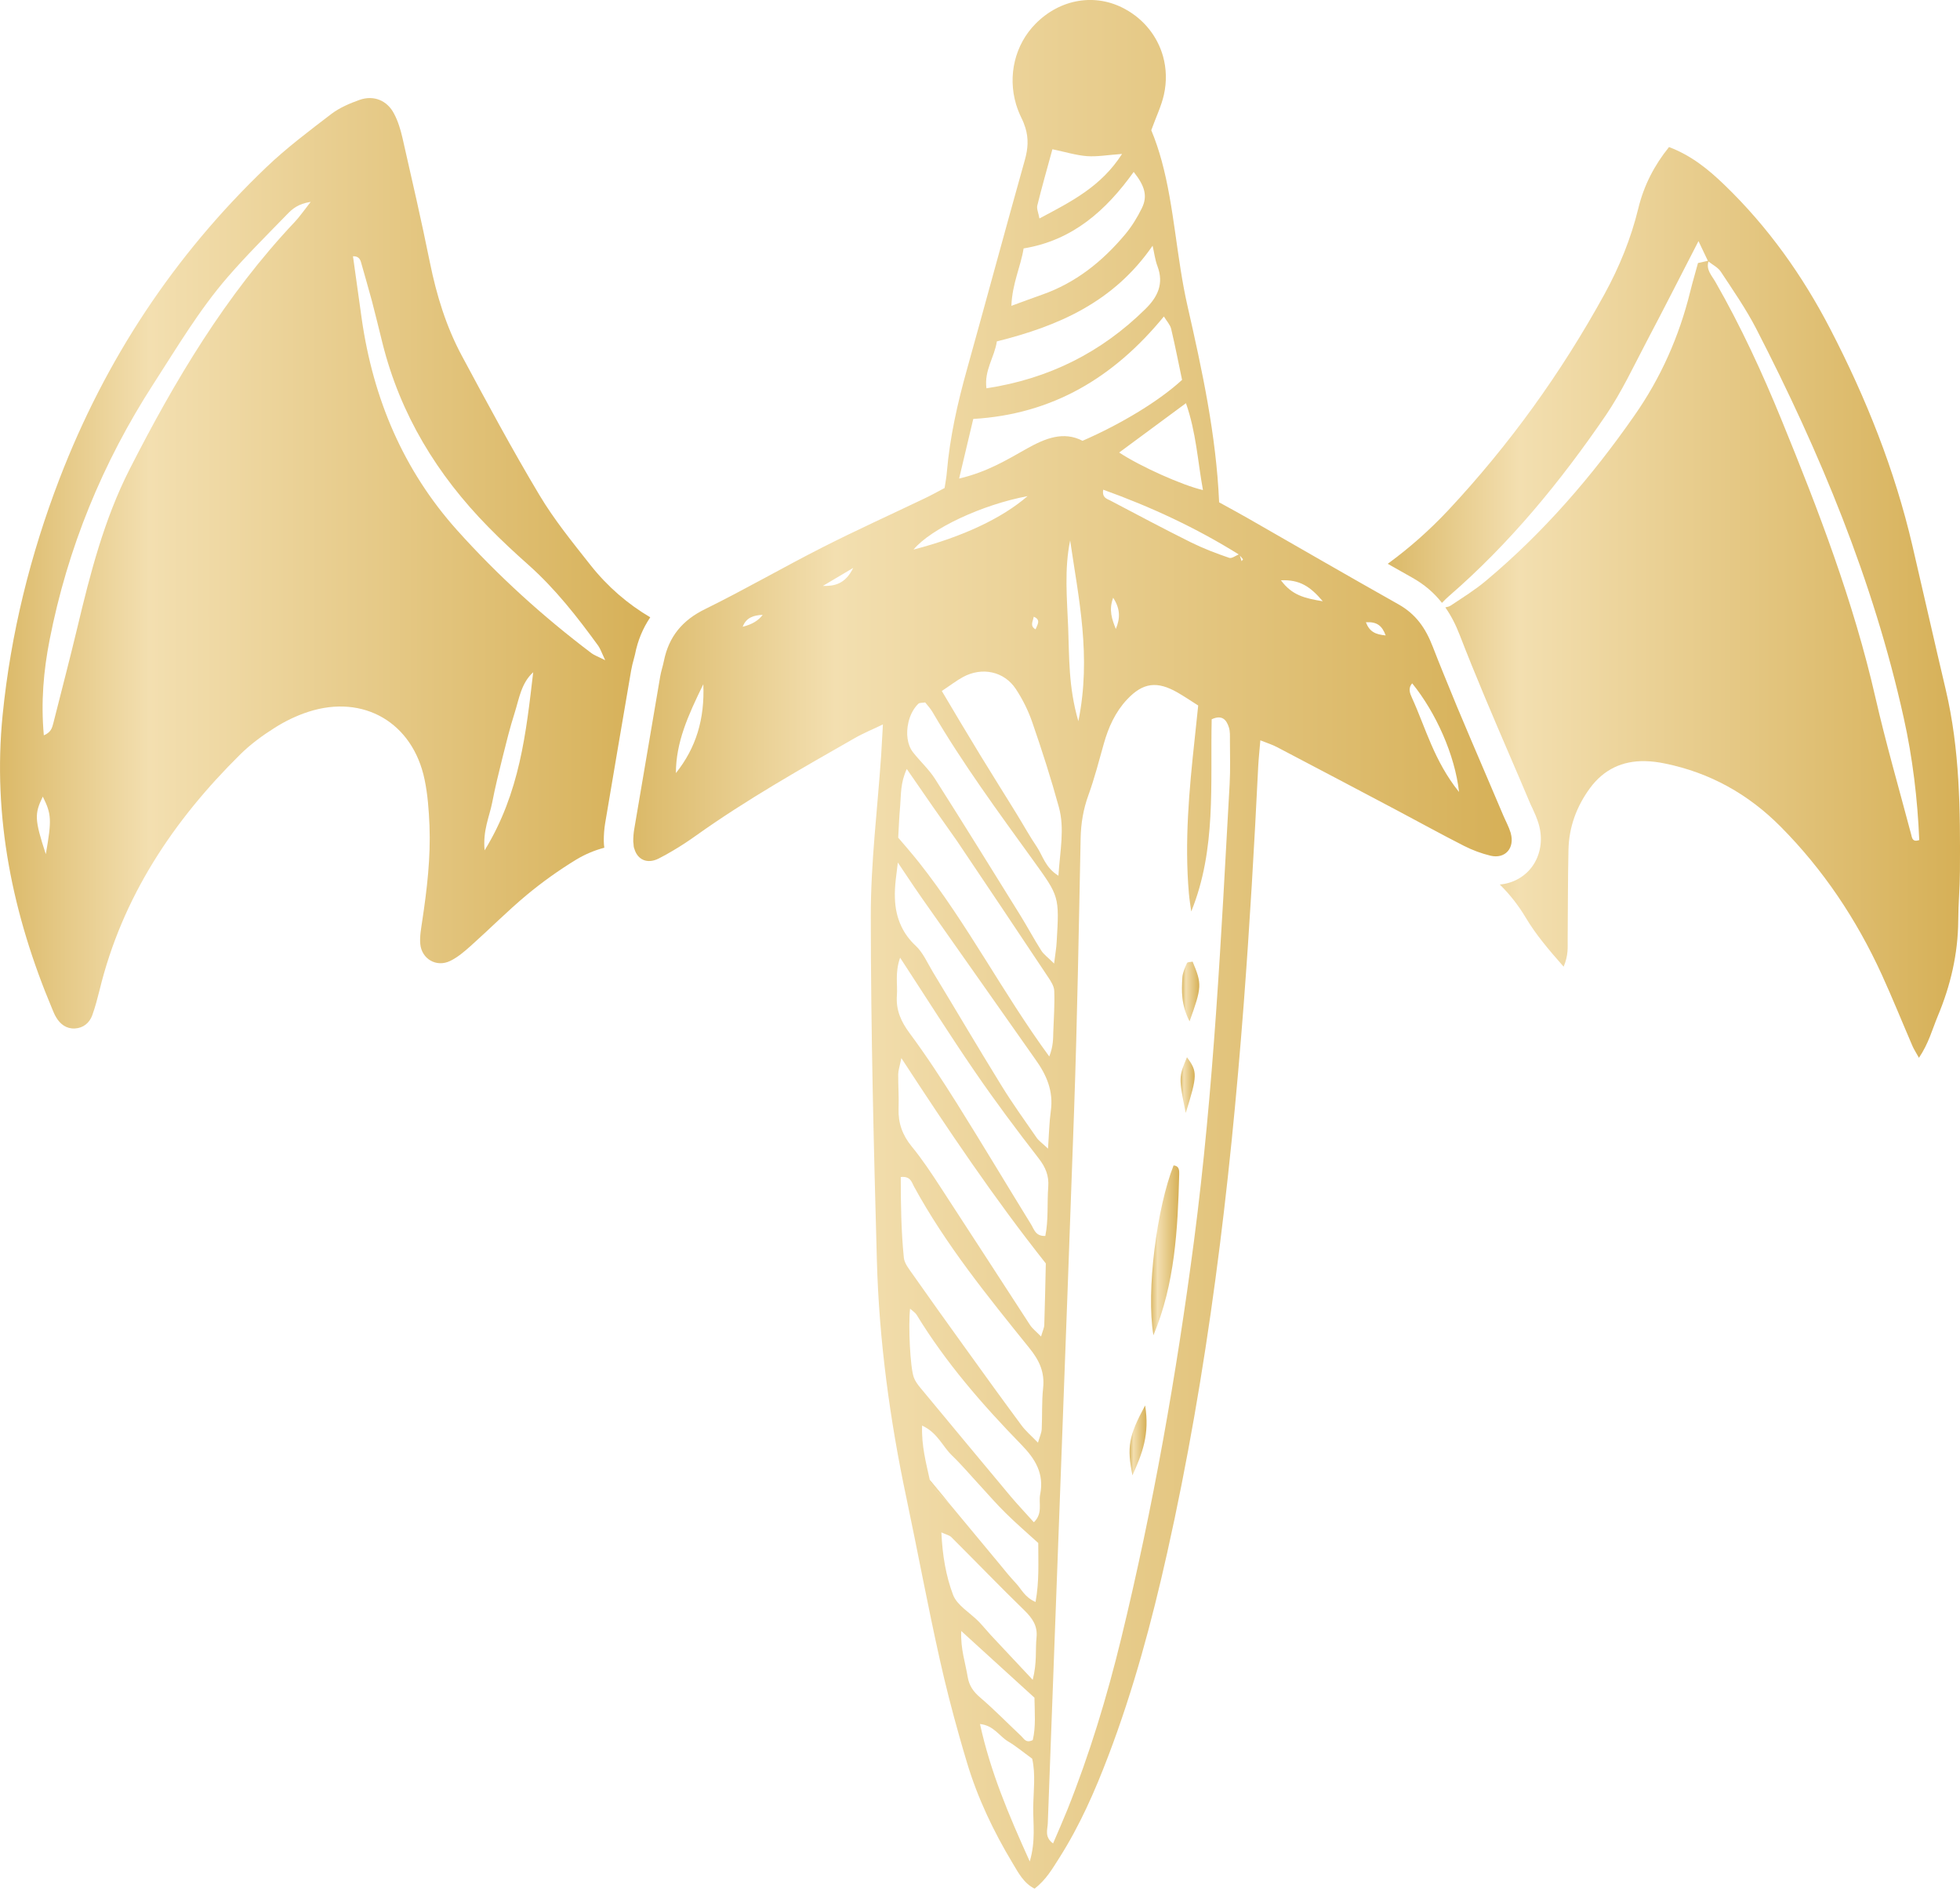 <?xml version="1.0" encoding="UTF-8"?>
<svg id="Layer_2" data-name="Layer 2" xmlns="http://www.w3.org/2000/svg" xmlns:xlink="http://www.w3.org/1999/xlink" viewBox="0 0 267.42 257.64">
  <defs>
    <style>
      .cls-1 {
        fill: none;
      }

      .cls-2 {
        fill: url(#linear-gradient-8);
      }

      .cls-3 {
        fill: url(#linear-gradient-7);
      }

      .cls-4 {
        fill: url(#linear-gradient-5);
      }

      .cls-5 {
        fill: url(#linear-gradient-6);
      }

      .cls-6 {
        fill: url(#linear-gradient-9);
      }

      .cls-7 {
        fill: url(#linear-gradient-4);
      }

      .cls-8 {
        fill: url(#linear-gradient-3);
      }

      .cls-9 {
        fill: url(#linear-gradient-2);
      }

      .cls-10 {
        fill: url(#linear-gradient);
      }
    </style>
    <linearGradient id="linear-gradient" x1="189.34" y1="82.18" x2="267.42" y2="82.18" gradientUnits="userSpaceOnUse">
      <stop offset="0" stop-color="#dbb968"/>
      <stop offset=".23" stop-color="#f3dfb0"/>
      <stop offset="1" stop-color="#d6b057"/>
    </linearGradient>
    <linearGradient id="linear-gradient-2" x1="0" y1="76.84" x2="88.72" y2="76.84" xlink:href="#linear-gradient"/>
    <linearGradient id="linear-gradient-3" x1="86.41" y1="128.82" x2="206.26" y2="128.82" xlink:href="#linear-gradient"/>
    <linearGradient id="linear-gradient-4" x1="125.8" y1="203.55" x2="141.64" y2="203.55" xlink:href="#linear-gradient"/>
    <linearGradient id="linear-gradient-5" x1="86.52" y1="203.55" x2="206.06" y2="203.55" xlink:href="#linear-gradient"/>
    <linearGradient id="linear-gradient-6" x1="157.05" y1="170.56" x2="160.89" y2="170.56" xlink:href="#linear-gradient"/>
    <linearGradient id="linear-gradient-7" x1="154.12" y1="196.49" x2="156.44" y2="196.49" xlink:href="#linear-gradient"/>
    <linearGradient id="linear-gradient-8" x1="161.27" y1="135.26" x2="163.63" y2="135.26" xlink:href="#linear-gradient"/>
    <linearGradient id="linear-gradient-9" x1="161.08" y1="148.02" x2="163.01" y2="148.02" xlink:href="#linear-gradient"/>
  </defs>
  <g id="Layer_1-2" data-name="Layer 1">
    <g>
      <path class="cls-1" d="M164.12,66.85c-.72-3.92-.91-7.86-2.31-11.84-3.21,2.36-6.14,4.52-9.12,6.72,2.83,1.88,8.65,4.5,11.43,5.12Z"/>
      <path class="cls-1" d="M141.29,85.85c.27-.65.76-1.31-.26-1.72-.08.59-.59,1.25.26,1.72Z"/>
      <path class="cls-1" d="M125.41,117.7c6.59,8.34,11.36,17.71,17.75,26.43.56-1.43.52-2.41.55-3.37.07-1.86.2-3.73.13-5.58-.02-.65-.47-1.32-.85-1.9-4.13-6.21-8.28-12.4-12.44-18.58l-3.22-4.57c-1.11-1.59-2.21-3.19-3.61-5.22-.89,1.92-.77,3.49-.9,4.99-.14,1.56-.2,3.12-.27,4.38.43.48.85.97,1.26,1.46.55.65,1.08,1.3,1.6,1.96Z"/>
      <path class="cls-1" d="M156.29,42.14c1.65-1.63,2.53-3.43,1.64-5.81-.34-.89-.45-1.87-.67-2.81-5.31,7.69-12.84,10.95-21.26,13.05-.31,2.14-1.75,3.93-1.42,6.4,8.54-1.3,15.69-4.9,21.71-10.83Z"/>
      <path class="cls-1" d="M101.33,85.51q1.88-.46,2.73-1.64c-1.18.07-2.23.31-2.73,1.64Z"/>
      <path class="cls-1" d="M147.7,60.13c5.36-2.34,10.51-5.48,13.57-8.3-.47-2.22-.93-4.6-1.49-6.96-.14-.58-.61-1.08-.98-1.7-6.84,8.33-15.18,13.34-26.02,13.98-.61,2.58-1.2,5.05-1.92,8.12,3.85-.9,6.54-2.57,9.29-4.1,2.45-1.37,4.94-2.4,7.55-1.05Z"/>
      <path class="cls-1" d="M92.22,105.46c2.74-3.44,3.93-7.37,3.73-12.11-2.09,4.28-3.73,7.94-3.73,12.11Z"/>
      <path class="cls-1" d="M145.74,85.61c.16,4.01.02,8.07,1.39,12.77,1.8-8.84.04-16.69-1.12-24.66-.81,3.92-.42,7.91-.27,11.89Z"/>
      <path class="cls-1" d="M131.4,92.36c-.87.47-1.67,1.09-2.91,1.91,1.02,1.7,1.81,3.05,2.62,4.39.89,1.48,1.77,2.95,2.67,4.42.82,1.35,1.66,2.69,2.49,4.03s1.68,2.68,2.5,4.02c.9,1.47,1.73,2.98,2.69,4.41.82,1.21,1.16,2.82,2.95,3.93.21-3.44.87-6.42.06-9.36-1.06-3.87-2.29-7.7-3.6-11.49-.56-1.61-1.34-3.19-2.28-4.62-1.6-2.42-4.6-3.04-7.19-1.64Z"/>
      <path class="cls-1" d="M153.49,32c.91-1.08,1.68-2.32,2.31-3.59.81-1.63.42-3.02-1.12-4.96-3.75,5.25-8.32,9.35-15.02,10.44-.41,2.54-1.54,4.73-1.67,7.83,1.81-.66,2.99-1.1,4.18-1.52,4.59-1.61,8.24-4.53,11.32-8.2Z"/>
      <path class="cls-1" d="M153.08,21.01c-1.96.14-3.39.4-4.79.3-1.5-.11-2.98-.58-4.71-.94-.74,2.72-1.45,5.19-2.06,7.67-.11.44.15.97.29,1.77,4.36-2.31,8.42-4.35,11.27-8.8Z"/>
      <path class="cls-1" d="M116.4,77.47c-1.79,1.07-2.97,1.77-4.14,2.47,1.54.02,3.04-.22,4.14-2.47Z"/>
      <path class="cls-1" d="M192.64,95.21c1.88,4.1,3,8.58,6.42,12.84-.56-5.08-3.16-10.83-6.39-14.82-.6.65-.31,1.38-.03,1.98Z"/>
      <path class="cls-1" d="M186.36,84.89c.49,1.32,1.32,1.67,2.7,1.8-.51-1.34-1.19-1.89-2.7-1.8Z"/>
      <path class="cls-1" d="M127.58,106.26c3.93,6.17,7.77,12.39,11.63,18.61.98,1.58,1.86,3.23,2.86,4.81.35.55.93.95,1.75,1.77.16-1.3.31-2.12.36-2.94q.36-6.22-3.17-11.08c-4.79-6.63-9.63-13.22-13.77-20.29-.28-.48-.69-.9-1-1.31-.38.07-.75.02-.92.19-.59.57-1.01,1.34-1.26,2.17-.04.13-.07.25-.1.38-.34,1.46-.17,3.05.63,4.06.97,1.24,2.17,2.32,3.01,3.64Z"/>
      <path class="cls-1" d="M124.64,74.98c6.67-1.73,12.06-4.26,15.56-7.3-6.21,1.17-13.18,4.43-15.56,7.3Z"/>
      <path class="cls-1" d="M169.39,76.55c.07-.09.22-.23.2-.26-.13-.18-.28-.34-.43-.5.08.25.16.5.23.76Z"/>
      <path class="cls-1" d="M174.77,79.16c1.5,2.04,3.2,2.46,5.71,2.86-1.71-2.01-3.14-2.97-5.71-2.86Z"/>
      <path class="cls-1" d="M151.87,81.54c-.64,1.71-.14,2.98.37,4.26.56-1.33.68-2.65-.37-4.26Z"/>
      <path class="cls-1" d="M151.47,68.27c3.67,1.94,7.35,3.89,11.07,5.74,1.66.83,3.41,1.49,5.17,2.09.34.12.86-.28,1.29-.47-5.81-3.63-11.97-6.49-18.49-8.83-.18,1.11.52,1.24.96,1.47Z"/>
      <path class="cls-1" d="M167.81,100.94c0-.57.03-1.18-.14-1.71-.33-1.04-.93-1.77-2.35-1.11-.2,8.79.66,17.74-2.79,26.22-.11-.83-.25-1.65-.32-2.47-.61-7.06.03-14.06.79-21.07.17-1.55.33-3.1.48-4.56-1.1-.7-1.93-1.26-2.8-1.76-2.8-1.61-4.73-1.38-6.91.94-1.6,1.71-2.54,3.79-3.17,6.04-.66,2.35-1.27,4.72-2.1,7.01-.7,1.93-1.02,3.85-1.06,5.89-.25,12.35-.46,24.7-.89,37.04-1.15,32.44-2.4,64.88-3.59,97.31-.03.86-.49,1.88.72,2.76.71-1.67,1.35-3.11,1.94-4.57,3.05-7.62,5.42-15.45,7.36-23.42,4.35-17.88,7.54-35.99,9.93-54.23,2.7-20.68,3.7-41.49,4.86-62.28.11-2.01.04-4.02.04-6.03ZM154.52,201.26c-.77-3.87-.52-5.37,1.73-9.54.64,3.94-.38,6.55-1.73,9.54ZM160.89,160.22c-.2,7.46-.58,14.9-3.51,21.93-1.02-6.05.47-17.44,2.74-23.17.81.07.79.73.77,1.24ZM161.78,151.82c-.96-4.82-.96-4.91.18-7.6,1.44,1.97,1.44,2.46-.18,7.6ZM162.3,139.33c-1.17-2.31-1.07-4.16-.97-5.97.03-.68.35-1.36.63-1.99.06-.15.5-.13.76-.19,1.29,3.05,1.27,3.47-.42,8.15Z"/>
      <path class="cls-1" d="M124.09,140.93c2.3,3.1,4.42,6.34,6.47,9.61,3.42,5.45,6.72,10.99,10.11,16.46.41.66.6,1.65,1.95,1.59.45-2.19.23-4.45.4-6.69.12-1.51-.36-2.69-1.31-3.91-2.98-3.84-5.9-7.74-8.65-11.74-3.4-4.95-6.6-10.04-10.25-15.62-.73,2.09-.33,3.65-.44,5.17-.14,1.96.54,3.53,1.72,5.12Z"/>
      <path class="cls-1" d="M125.05,179.36c-.19-.31-.54-.52-.89-.84-.26,2.31,0,8.02.5,9.38.19.51.55.98.9,1.41,4.11,4.96,8.22,9.92,12.36,14.86.99,1.19,2.06,2.31,3.13,3.49,1.26-1.22.62-2.6.86-3.81.56-2.82-.66-4.82-2.6-6.8-5.3-5.44-10.29-11.17-14.27-17.69Z"/>
      <path class="cls-1" d="M122.55,146.54c-.01,1.58.1,3.15.05,4.73-.07,1.96.52,3.58,1.78,5.11,1.45,1.77,2.71,3.69,3.96,5.61,4.08,6.24,8.11,12.51,12.18,18.75.34.52.86.91,1.51,1.58.23-.8.43-1.18.44-1.58.09-2.86.14-5.72.2-8.39-7.07-8.92-13.27-18.14-19.7-28.01-.24,1.18-.43,1.68-.43,2.19Z"/>
      <path class="cls-1" d="M124.91,128.99c1.02.95,1.62,2.36,2.36,3.59,3.12,5.17,6.18,10.37,9.35,15.51,1.51,2.44,3.19,4.78,4.83,7.14.29.41.74.71,1.54,1.47.14-2.06.17-3.61.38-5.12.38-2.74-.57-4.93-2.17-7.14l-15.38-21.85c-.35-.51-.7-1.02-1.08-1.57-.49-.72-1.02-1.51-1.64-2.44-.19-.29-.39-.58-.6-.9-.17,1.44-.23,1.86-.28,2.29-.1.88-.15,1.74-.12,2.58.04,1.36.31,2.65.89,3.87.44.92,1.05,1.79,1.92,2.6Z"/>
      <path class="cls-1" d="M129.8,209.69c-.26-.26-.69-.34-1.37-.65.14,3.11.62,5.93,1.59,8.51.55,1.45,2.3,2.43,3.49,3.65.6.61,1.13,1.28,1.72,1.9,1.74,1.87,3.49,3.73,5.67,6.06.6-2.39.35-4.11.52-5.78.17-1.6-.58-2.64-1.67-3.7-3.36-3.28-6.63-6.66-9.95-9.98Z"/>
      <path class="cls-1" d="M136.42,213.41l-6.82-8.21c2.46,2.58,4.59,5.44,6.82,8.21Z"/>
      <path class="cls-1" d="M124.69,161.84c-.3-.54-.44-1.41-1.79-1.28,0,3.67.05,7.35.42,11.02.08.77.7,1.53,1.18,2.22,2.31,3.29,4.65,6.56,7,9.82,2.6,3.61,5.21,7.22,7.86,10.8.58.79,1.36,1.44,2.27,2.39.23-.8.48-1.32.51-1.84.09-1.86,0-3.75.19-5.6.24-2.17-.52-3.79-1.87-5.47-5.68-7.04-11.4-14.07-15.76-22.06Z"/>
      <path class="cls-10" d="M265.47,94.06c-1.55-6.55-3.02-13.1-4.55-19.65-2.41-10.34-6.32-20.11-11.19-29.51-3.79-7.32-8.51-13.95-14.46-19.69-2.19-2.11-4.51-4-7.55-5.15-2,2.47-3.43,5.23-4.19,8.36-1,4.12-2.59,8.01-4.63,11.73-5.88,10.7-12.95,20.51-21.28,29.43-2.57,2.74-5.33,5.18-8.28,7.33,1.13.64,2.25,1.28,3.38,1.91,1.61.91,2.92,2.02,4.02,3.42.39-.4.67-.68.95-.92,8.32-7.2,15.24-15.65,21.42-24.69,2.13-3.14,3.76-6.63,5.53-10,2.33-4.41,4.59-8.87,7.1-13.74.56,1.18.93,1.94,1.28,2.69-.34.08-.72.16-1.35.3-.32,1.2-.73,2.56-1.07,3.94-1.5,6.08-4.01,11.73-7.58,16.83-5.81,8.35-12.44,16.01-20.26,22.56-1.5,1.26-3.19,2.31-4.83,3.4-.18.12-.41.18-.73.25.77,1.1,1.42,2.35,1.98,3.81,2.14,5.53,4.53,11.11,6.85,16.5.92,2.14,1.84,4.28,2.74,6.42.09.22.2.43.3.64.27.6.62,1.33.87,2.19.61,2.11.26,4.25-.95,5.87-1.04,1.37-2.61,2.22-4.36,2.37,1.33,1.31,2.53,2.82,3.56,4.55,1.35,2.26,3.02,4.24,5.15,6.66.67-1.59.54-2.64.55-3.65.04-4.09.02-8.18.11-12.27.06-3.12,1.1-5.94,2.95-8.46,1.87-2.52,4.39-3.72,7.5-3.66.92.02,1.84.14,2.74.33,6.12,1.25,11.35,4.17,15.74,8.59,5.83,5.87,10.35,12.64,13.79,20.14,1.48,3.24,2.81,6.54,4.22,9.81.19.43.45.84.88,1.6,1.33-1.97,1.82-3.89,2.56-5.67,1.75-4.17,2.77-8.51,2.8-13.06.01-2.25.22-4.49.23-6.73.06-8.31-.01-16.62-1.94-24.78ZM260.76,113.84c-1.65-6.24-3.45-12.44-4.89-18.73-2.98-13.04-7.74-25.46-12.78-37.78-2.64-6.47-5.57-12.82-9.05-18.89-.48-.84-1.29-1.64-.94-2.77.58.46,1.31.82,1.69,1.4,1.67,2.53,3.41,5.04,4.8,7.72,8.72,16.93,16,34.41,20.14,53.08,1.23,5.52,1.9,11.12,2.13,16.73-.94.31-.98-.3-1.1-.76Z"/>
      <path class="cls-9" d="M80.57,77.09c-2.45-3.1-4.97-6.2-6.98-9.57-3.72-6.22-7.16-12.62-10.59-19.01-2.13-3.97-3.44-8.25-4.34-12.68-1.15-5.68-2.45-11.33-3.74-16.99-.26-1.14-.61-2.31-1.16-3.34-.94-1.81-2.77-2.55-4.69-1.88-1.35.48-2.74,1.07-3.87,1.93-3.03,2.32-6.11,4.63-8.86,7.26-12.59,12.04-21.96,26.22-28.22,42.5-4,10.42-6.65,21.14-7.76,32.21-1.39,13.96,1.37,27.3,6.78,40.15.15.36.3.73.5,1.07.57.98,1.42,1.61,2.56,1.56,1.15-.06,2-.74,2.39-1.81.4-1.11.7-2.26.99-3.41,3.09-12.71,10.04-23.12,19.21-32.18,1.4-1.38,3.02-2.57,4.69-3.62,1.43-.91,3.01-1.67,4.62-2.19,7.52-2.42,14.22,1.49,15.83,9.25.43,2.05.58,4.18.67,6.28.17,4.37-.34,8.69-.99,13-.15,1.04-.36,2.11-.27,3.14.19,2.06,2.2,3.23,4.07,2.33,1.04-.5,1.97-1.3,2.85-2.09,2.56-2.28,4.98-4.73,7.61-6.92,2.12-1.76,4.39-3.38,6.75-4.82,1.23-.74,2.51-1.27,3.83-1.62-.04-.31-.07-.63-.07-.96,0-.83.06-1.63.19-2.4,1.17-6.94,2.35-13.88,3.54-20.81.1-.57.23-1.07.35-1.5.06-.24.13-.47.18-.7.37-1.9,1.08-3.58,2.08-5.06-3.06-1.81-5.8-4.15-8.15-7.12ZM6.25,116.52c-1.54-4.72-1.56-5.5-.41-7.85,1.18,2.37,1.24,3.14.41,7.85ZM40.21,30.28c-9.41,9.96-16.33,21.58-22.51,33.7-3.5,6.87-5.39,14.26-7.16,21.69-1.04,4.35-2.18,8.67-3.27,13.01-.16.63-.33,1.23-1.29,1.63-.41-4.55-.04-8.8.79-13.03,2.46-12.55,7.22-24.16,14.16-34.9,3.22-4.98,6.24-10.09,10.13-14.58,2.58-2.98,5.39-5.76,8.14-8.59.7-.72,1.48-1.41,3.19-1.67-.96,1.22-1.51,2.03-2.18,2.74ZM66.12,116c-.26-2.72.65-4.58,1.03-6.5.4-2.07.9-4.11,1.41-6.15.51-2.04,1.01-4.08,1.65-6.08.62-1.95.89-4.06,2.54-5.57-.97,8.23-1.81,16.45-6.63,24.3ZM80.71,89.11c-6.65-5.02-12.81-10.61-18.36-16.8-7.33-8.19-11.43-17.93-12.99-28.77-.41-2.86-.8-5.72-1.2-8.58.55-.03.93.21,1.09.79.5,1.78,1.02,3.55,1.5,5.33.5,1.91.96,3.83,1.44,5.75,2.43,9.72,7.46,17.96,14.43,25.05,1.75,1.79,3.59,3.5,5.46,5.16,3.68,3.27,6.68,7.11,9.55,11.06.27.38.42.85.94,1.96-1.05-.53-1.5-.68-1.86-.95Z"/>
      <path class="cls-8" d="M206.13,113.65s-.02-.05-.03-.08c-.24-.79-.65-1.53-.98-2.3-1.46-3.46-2.95-6.9-4.42-10.36-1.3-3.02-2.56-6.06-3.79-9.11-.48-1.19-.96-2.37-1.42-3.57-1-2.59-2.32-4.46-4.7-5.8-6.88-3.87-13.71-7.83-20.56-11.75-1.24-.71-2.49-1.38-3.9-2.16v-.11c-.4-9.05-2.3-17.86-4.3-26.63-1.51-6.62-1.8-13.48-3.53-19.83-.39-1.42-.85-2.82-1.42-4.18,0,0,0-.01,0-.01.68-1.88,1.38-3.31,1.72-4.83.41-1.81.34-3.61-.12-5.26-.76-2.69-2.57-5.01-5.17-6.43-4.03-2.22-8.86-1.42-12.24,2.02-2.75,2.79-3.83,7.01-2.63,11,.19.61.42,1.21.71,1.8.24.48.42.94.56,1.4.43,1.43.36,2.78-.07,4.32-2.68,9.54-5.26,19.11-7.92,28.65-1.28,4.58-2.32,9.19-2.73,13.94-.05.7-.19,1.4-.31,2.2-.91.48-1.77.96-2.67,1.39-4.66,2.23-9.37,4.36-13.98,6.7-5.38,2.73-10.6,5.76-16.01,8.42-3.12,1.52-4.97,3.76-5.64,7.09-.14.7-.38,1.39-.5,2.09-1.19,6.94-2.37,13.87-3.54,20.81-.1.57-.14,1.15-.14,1.72,0,.12.03.23.04.35s.01.25.03.36c.01.03.01.05.01.07.02.09.05.16.08.24.42,1.44,1.72,2.09,3.28,1.32.66-.33,1.3-.69,1.94-1.07,1.09-.64,2.16-1.34,3.19-2.08,6.92-4.93,14.3-9.09,21.66-13.3.59-.34,1.22-.64,1.92-.97.56-.26,1.18-.53,1.87-.87.02,0,.03-.01.04-.02-.01.22-.02.41-.03.62-.08,1.44-.14,2.56-.21,3.66-.5,7.3-1.42,14.61-1.41,21.91.01,15.65.4,31.3.83,46.94.3,10.93,1.77,21.74,4.04,32.44,1.54,7.3,2.9,14.65,4.53,21.93.79,3.55,1.7,7.08,2.69,10.58.34,1.19.68,2.38,1.04,3.56,1.45,4.83,3.62,9.38,6.22,13.7.78,1.29,1.49,2.72,3,3.48,1.58-1.23,2.43-2.73,3.35-4.17,2.79-4.38,4.87-9.11,6.71-13.95,3.43-9.01,5.93-18.3,8.03-27.7,5.53-24.71,8.52-49.71,10.44-74.84.82-10.8,1.45-21.63,1.98-32.46.06-1.1.18-2.2.29-3.53.98.39,1.66.6,2.28.93,5.46,2.86,10.92,5.74,16.38,8.63,3.04,1.61,6.06,3.28,9.13,4.84,1.14.58,2.38,1.04,3.62,1.34,2,.47,3.33-1.05,2.75-3.08ZM92.22,105.46c0-4.18,1.64-7.84,3.74-12.12.2,4.75-.99,8.68-3.74,12.12ZM101.33,85.5c.51-1.32,1.56-1.56,2.73-1.63q-.85,1.17-2.73,1.63ZM112.27,79.93c1.17-.69,2.34-1.39,4.14-2.46-1.09,2.24-2.6,2.49-4.14,2.46ZM164.13,66.85c-2.78-.63-8.6-3.24-11.43-5.12,2.98-2.2,5.91-4.36,9.11-6.73,1.4,3.99,1.6,7.93,2.32,11.85ZM141.53,28.03c.61-2.49,1.32-4.95,2.06-7.67,1.73.36,3.2.82,4.71.94,1.4.1,2.82-.16,4.79-.3-2.85,4.45-6.91,6.49-11.27,8.8-.15-.8-.4-1.33-.29-1.77ZM139.66,33.89c6.69-1.09,11.26-5.19,15.02-10.44,1.54,1.94,1.92,3.32,1.11,4.95-.62,1.27-1.39,2.52-2.3,3.6-3.08,3.67-6.73,6.59-11.32,8.2-1.19.42-2.38.86-4.18,1.52.13-3.1,1.26-5.29,1.67-7.83ZM136.01,46.57c8.41-2.09,15.94-5.36,21.25-13.05.22.94.33,1.92.67,2.81.89,2.38.02,4.18-1.64,5.81-6.01,5.93-13.17,9.53-21.7,10.83-.33-2.46,1.11-4.26,1.42-6.4ZM132.79,57.15c10.83-.64,19.18-5.65,26.01-13.98.37.62.85,1.11.99,1.69.56,2.36,1.02,4.74,1.49,6.96-3.07,2.83-8.21,5.97-13.58,8.31-2.61-1.35-5.09-.33-7.55,1.04-2.74,1.54-5.44,3.21-9.29,4.11.73-3.08,1.31-5.55,1.93-8.13ZM147.13,98.38c-1.37-4.7-1.23-8.76-1.39-12.77-.16-3.98-.54-7.98.27-11.89,1.16,7.97,2.92,15.82,1.12,24.66ZM140.87,98.61c1.31,3.79,2.54,7.62,3.6,11.49.81,2.94.16,5.92-.06,9.36-1.79-1.1-2.13-2.71-2.94-3.93-.97-1.42-1.8-2.94-2.7-4.4-.82-1.35-1.67-2.68-2.5-4.03-.83-1.34-1.66-2.68-2.49-4.03-.89-1.47-1.78-2.94-2.67-4.42-.8-1.34-1.6-2.68-2.61-4.39,1.24-.82,2.03-1.44,2.9-1.91,2.59-1.4,5.6-.78,7.2,1.64.94,1.42,1.72,3,2.27,4.62ZM141.04,84.13c1.01.41.52,1.06.25,1.72-.84-.47-.33-1.13-.25-1.72ZM140.2,67.68c-3.5,3.03-8.89,5.56-15.56,7.29,2.38-2.86,9.35-6.13,15.56-7.29ZM123.94,98.56c.03-.13.06-.26.1-.39.25-.83.67-1.6,1.26-2.17.18-.16.55-.11.93-.18.32.41.72.82,1,1.31,4.14,7.07,8.98,13.65,13.77,20.28,3.52,4.88,3.54,4.87,3.17,11.08-.04.83-.19,1.65-.35,2.95-.82-.82-1.4-1.22-1.75-1.77-1-1.57-1.88-3.22-2.86-4.81-3.86-6.21-7.7-12.43-11.63-18.6-.84-1.32-2.04-2.4-3.01-3.64-.8-1.02-.97-2.6-.63-4.06ZM122.82,109.89c.13-1.5.01-3.06.9-4.99,1.4,2.02,2.5,3.63,3.61,5.22l3.22,4.57c4.16,6.18,8.31,12.37,12.44,18.58.39.58.83,1.26.85,1.9.07,1.86-.06,3.72-.13,5.59-.03.95.01,1.93-.55,3.36-6.38-8.71-11.15-18.08-17.74-26.43-.53-.66-1.06-1.31-1.61-1.95-.41-.49-.83-.98-1.26-1.47.07-1.26.13-2.82.27-4.38ZM122.22,119.95c.05-.43.1-.85.28-2.29.21.32.41.61.6.9.63.93,1.16,1.72,1.64,2.44.37.55.72,1.06,1.08,1.57l15.38,21.85c1.6,2.21,2.55,4.4,2.17,7.14-.21,1.52-.24,3.07-.38,5.13-.8-.76-1.25-1.06-1.54-1.47-1.63-2.36-3.32-4.7-4.82-7.14-3.17-5.14-6.23-10.34-9.36-15.5-.74-1.23-1.34-2.65-2.36-3.59-.87-.81-1.48-1.68-1.92-2.6-.58-1.21-.85-2.51-.89-3.87-.03-.83.02-1.69.12-2.57ZM122.81,130.64c3.65,5.59,6.85,10.67,10.25,15.62,2.75,4.01,5.67,7.91,8.65,11.75.95,1.22,1.43,2.39,1.31,3.9-.17,2.24.05,4.5-.4,6.69-1.34.06-1.54-.93-1.95-1.59-3.38-5.48-6.68-11.01-10.1-16.47-2.06-3.27-4.17-6.51-6.47-9.61-1.18-1.59-1.87-3.15-1.73-5.12.12-1.51-.29-3.08.44-5.17ZM140.5,253.93c-2.89-6.38-5.37-12.24-6.79-18.75,1.89.2,2.62,1.65,3.81,2.36,1.1.65,2.1,1.49,3.31,2.37.49,2.13.17,4.43.14,6.69-.02,2.23.35,4.52-.47,7.33ZM140.91,237.37c-.95.47-1.2-.2-1.58-.55-1.86-1.75-3.65-3.59-5.59-5.25-.93-.79-1.51-1.61-1.71-2.81-.31-1.93-.99-3.82-.88-6.27,3.46,3.15,6.56,5.98,9.99,9.1.03,2.01.2,3.97-.23,5.78ZM141.42,223.38c-.17,1.67.09,3.39-.52,5.77-2.18-2.32-3.93-4.18-5.67-6.05-.58-.63-1.12-1.3-1.71-1.91-1.19-1.21-2.94-2.19-3.49-3.64-.97-2.58-1.45-5.39-1.59-8.51.67.31,1.11.39,1.36.65,3.33,3.32,6.59,6.7,9.96,9.98,1.08,1.06,1.83,2.1,1.66,3.71ZM141.29,218.53c-1.45-.62-1.91-1.72-2.63-2.5-.78-.84-1.52-1.72-2.24-2.62l-6.82-8.21c-.51-.54-1.03-1.07-1.58-1.58-.5-.47-1.03-1.1-1.16-1.73-.5-2.32-1.15-4.65-1.05-7.42,2.11.96,2.79,2.85,4.09,4.09,1.34,1.29,2.55,2.73,3.82,4.1,1.16,1.26,2.29,2.57,3.52,3.77,1.32,1.31,2.74,2.53,4.42,4.06-.01,2.64.15,5.17-.37,8.04ZM141.92,203.85c-.24,1.2.4,2.59-.86,3.81-1.06-1.19-2.13-2.31-3.13-3.49-4.13-4.94-8.25-9.9-12.36-14.86-.35-.43-.71-.9-.89-1.41-.5-1.36-.77-7.07-.51-9.38.35.32.7.53.89.83,3.98,6.53,8.97,12.26,14.27,17.7,1.94,1.98,3.15,3.98,2.59,6.8ZM142.32,189.37c-.2,1.85-.1,3.73-.19,5.59-.03.53-.28,1.04-.51,1.84-.91-.94-1.68-1.59-2.26-2.38-2.65-3.58-5.26-7.19-7.86-10.81-2.35-3.26-4.69-6.53-7-9.82-.48-.69-1.1-1.44-1.18-2.22-.37-3.66-.42-7.34-.42-11.01,1.35-.14,1.49.73,1.79,1.27,4.36,8,10.08,15.02,15.76,22.07,1.36,1.68,2.11,3.29,1.87,5.47ZM142.48,180.74c-.01.39-.21.78-.44,1.58-.65-.67-1.17-1.06-1.51-1.58-4.07-6.24-8.1-12.51-12.18-18.75-1.25-1.92-2.52-3.85-3.97-5.61-1.25-1.54-1.84-3.16-1.78-5.12.06-1.57-.06-3.15-.05-4.73.01-.5.19-1.01.43-2.19,6.44,9.87,12.64,19.09,19.71,28.01-.06,2.67-.12,5.53-.21,8.39ZM167.77,106.97c-1.16,20.79-2.16,41.6-4.86,62.28-2.39,18.24-5.58,36.35-9.93,54.23-1.94,7.97-4.31,15.8-7.36,23.42-.59,1.46-1.23,2.9-1.94,4.57-1.21-.88-.75-1.9-.72-2.76,1.19-32.43,2.44-64.87,3.59-97.31.43-12.34.64-24.69.89-37.04.04-2.04.36-3.96,1.06-5.89.83-2.29,1.44-4.66,2.1-7.01.63-2.25,1.57-4.33,3.17-6.04,2.18-2.32,4.11-2.55,6.91-.94.87.5,1.7,1.06,2.8,1.76-.15,1.46-.31,3.01-.48,4.56-.76,7.01-1.4,14.01-.79,21.07.07.82.21,1.64.32,2.47,3.45-8.48,2.59-17.43,2.79-26.22,1.42-.66,2.02.07,2.35,1.11.17.53.14,1.14.14,1.71,0,2.01.07,4.02-.04,6.03ZM151.88,81.54c1.05,1.61.92,2.93.36,4.26-.5-1.28-1-2.55-.36-4.26ZM167.72,76.1c-1.76-.6-3.51-1.27-5.18-2.09-3.72-1.85-7.39-3.8-11.07-5.74-.43-.23-1.13-.36-.95-1.47,6.51,2.34,12.67,5.2,18.49,8.83-.44.19-.95.58-1.29.47ZM169.4,76.55c-.08-.26-.16-.51-.24-.76.15.16.3.32.43.5.02.02-.12.17-.19.26ZM174.77,79.16c2.58-.11,4,.85,5.71,2.86-2.51-.41-4.21-.83-5.71-2.86ZM186.36,84.88c1.51-.08,2.2.46,2.7,1.8-1.38-.13-2.2-.48-2.7-1.8ZM192.65,95.2c-.28-.6-.57-1.32.03-1.98,3.23,3.99,5.82,9.74,6.39,14.82-3.42-4.26-4.55-8.74-6.42-12.84Z"/>
      <path class="cls-7" d="M129.6,205.2c-.51-.54-1.03-1.07-1.58-1.58-.5-.47-1.03-1.1-1.16-1.73l2.74,3.31Z"/>
      <path class="cls-4" d="M129.6,205.2c-.51-.54-1.03-1.07-1.58-1.58-.5-.47-1.03-1.1-1.16-1.73l2.74,3.31Z"/>
      <path class="cls-5" d="M160.12,158.98c-2.27,5.73-3.76,17.12-2.75,23.17,2.94-7.02,3.32-14.46,3.52-21.93.01-.5.04-1.17-.77-1.24Z"/>
      <path class="cls-3" d="M154.51,201.26c1.35-2.99,2.37-5.6,1.73-9.54-2.25,4.17-2.5,5.67-1.73,9.54Z"/>
      <path class="cls-2" d="M161.95,131.37c-.28.64-.59,1.31-.63,1.99-.1,1.82-.19,3.66.98,5.97,1.69-4.67,1.7-5.09.42-8.15-.27.06-.7.04-.77.19Z"/>
      <path class="cls-6" d="M161.78,151.82c1.61-5.14,1.61-5.63.17-7.6-1.13,2.69-1.14,2.78-.17,7.6Z"/>
    </g>
  </g>
</svg>